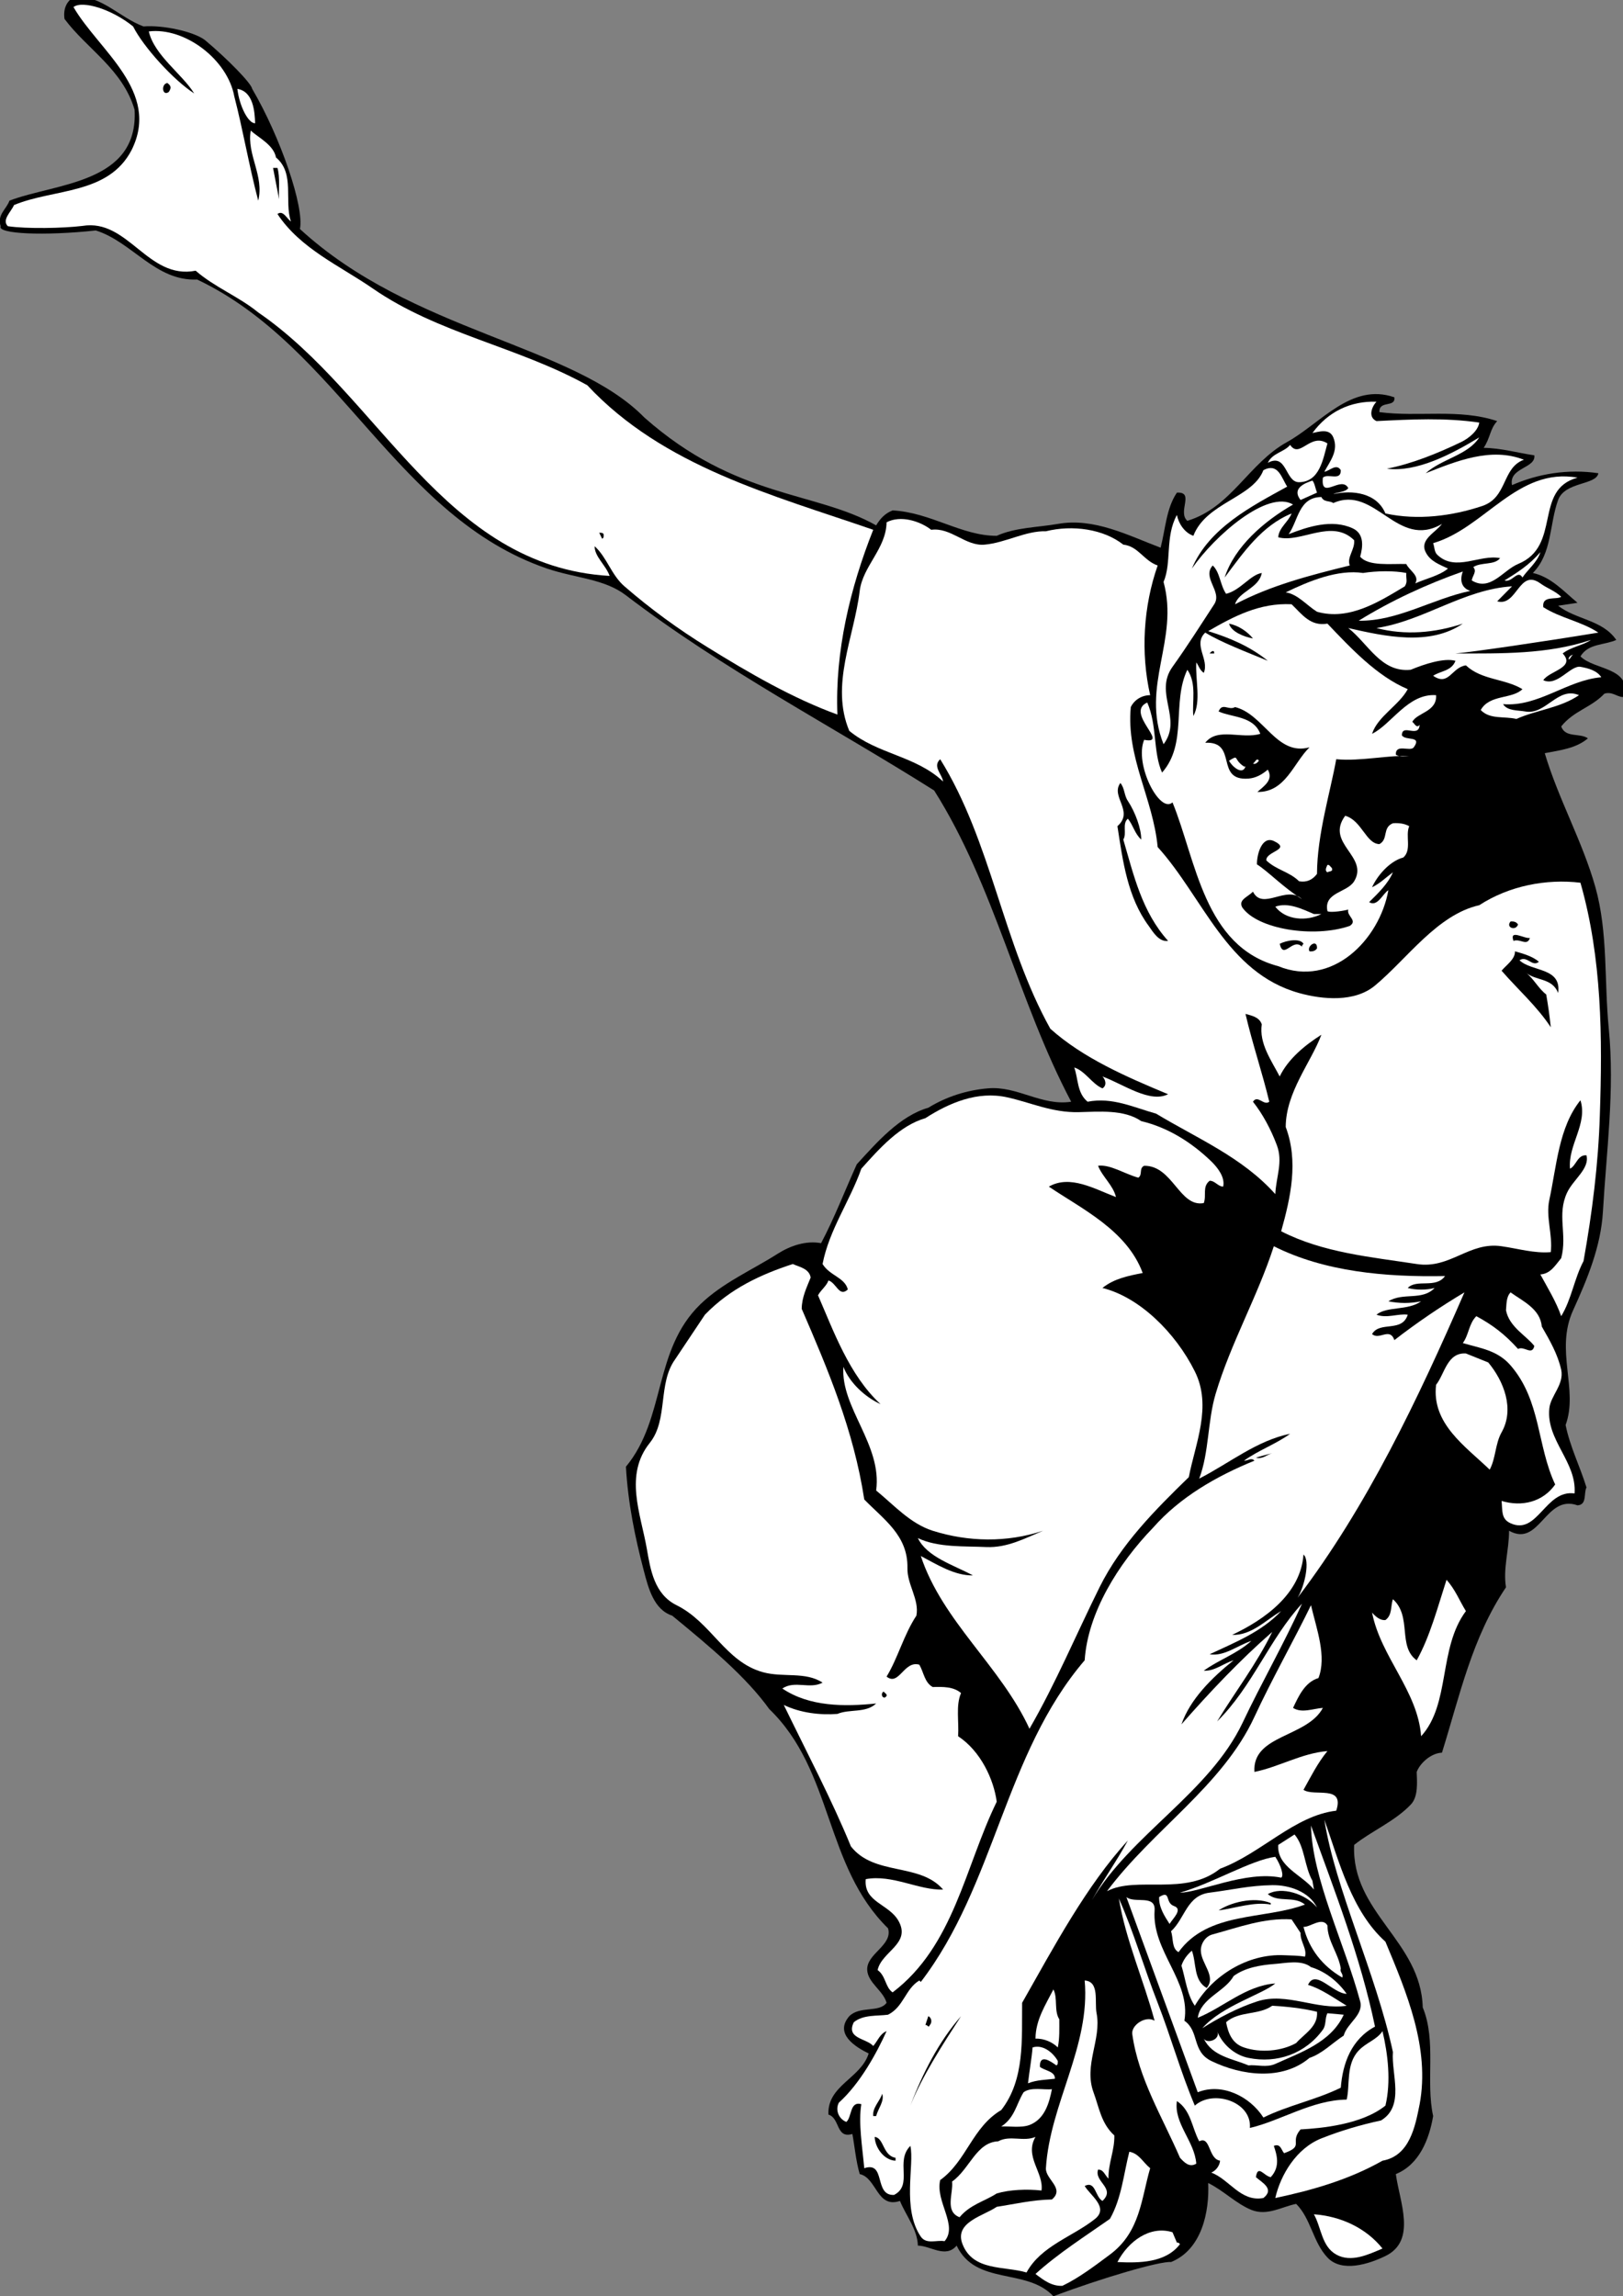<?xml version="1.0" encoding="UTF-8" standalone="no"?>
<svg
   xmlns:dc="http://purl.org/dc/elements/1.1/"
   xmlns:cc="http://creativecommons.org/ns#"
   xmlns:rdf="http://www.w3.org/1999/02/22-rdf-syntax-ns#"
   xmlns:svg="http://www.w3.org/2000/svg"
   xmlns="http://www.w3.org/2000/svg"
   viewBox="0 0 1475.787 2087.6"
   height="2087.6"
   width="1475.787"
   xml:space="preserve"
   id="svg2"
   version="1.1"><rect x="0" y="0" width="1475.787" height="2087.6" fill="#808080" stroke="none"/><defs
     id="defs6" /><g
     transform="matrix(1.333,0,0,-1.333,0,2087.6)"
     id="g10"><g
       transform="scale(0.107)"
       id="g12"><path
         id="path14"
         style="fill:#000000;fill-opacity:1;fill-rule:nonzero;stroke:none"
         d="m 915.031,14467.8 c 121.699,10.3 316.429,-31.8 389.449,-85.2 145.11,-120.8 297.71,-277.1 303.33,-312.7 181.62,-309.9 333.28,-755.5 304.26,-893.1 714.31,-658.1 1741.3,-735.9 2196.29,-1202.1 585.11,-517.7 1088.77,-467.1 1477.29,-687.1 26.22,44 57.11,76.7 104.85,95.5 243.41,-13.1 440.01,-162.9 663.76,-162 117.96,53.4 259.32,53.4 389.45,75.8 231.24,41.2 447.5,-73 655.33,-151.6 30.89,117.9 35.57,249.9 103.92,351 115.15,6.6 1.87,-122.6 66.47,-179.7 280.85,85.2 389.45,366 636.61,502.7 214.38,118.9 409.1,380.1 683.41,284.6 8.42,-68.3 -99.24,-16.8 -95.5,-94.5 249.97,-32.8 506.48,24.3 750.83,-57.1 -46.81,-50.6 -44.01,-108.6 -86.14,-170.4 113.29,-1.9 215.33,-31.9 322.99,-47.8 11.23,-83.3 -164.77,-77.7 -142.3,-190 163.83,72.1 355.75,104.8 550.47,75.8 -13.1,-76.8 -212.51,-52.4 -256.51,-170.4 -56.17,-154.4 -37.45,-339.8 -161.02,-465.3 117.02,-26.2 197.53,-117.9 284.63,-190 l -123.61,-18.7 c 115.11,-89.9 283.71,-89.9 370.71,-218.2 -78.6,-34.6 -177.9,-21.5 -228.4,-104.8 91.7,-89.9 318.3,-65.5 285.5,-256.5 -41.2,-14.1 -78.6,37.4 -132.9,18.7 -84.3,-88.9 -195.7,-108.6 -275.25,-208.8 27.15,-74.86 117.95,-39.29 170.35,-75.8 -75.8,-63.66 -172.22,-74.89 -275.2,-94.55 87.06,-293.03 240.6,-561.71 323,-854.74 81.4,-291.15 55.2,-601.03 85.2,-901.54 38.4,-393.2 -15,-777.97 -37.5,-1167.42 -13.1,-220.94 -99.2,-427.84 -190,-627.24 -117.04,-256.52 35.6,-503.68 -47.76,-731.16 28.06,-139.5 91.76,-264.01 132.96,-397.88 -18.7,-38.39 4.7,-110.47 -57.1,-114.22 -205.99,73.03 -240.63,-271.49 -436.3,-161.96 0,-122.64 -39.31,-241.53 -19.65,-360.43 -216.26,-320.17 -294.9,-690.9 -408.18,-1054.14 -69.28,-2.81 -139.49,-65.53 -161.02,-122.64 1.87,-63.66 11.23,-158.22 -38.39,-208.77 -102.98,-107.66 -250.9,-168.52 -360.43,-256.52 -18.72,-430.64 425.96,-612.26 437.2,-1035.41 88.94,-215.33 17.78,-472.78 66.47,-692.78 -25.28,-147.91 -88,-308.942 -237.79,-369.794 22.47,-174.129 135.74,-424.09 -66.47,-522.386 -103.92,-50.559 -278.05,-107.665 -369.79,-9.364 -92.68,98.301 -104.86,248.09 -199.41,341.707 -92.69,-18.722 -184.43,-78.644 -285.54,-38.383 -98.3,40.254 -178.81,124.508 -275.24,171.317 8.43,-180.68 -39.31,-424.086 -236.85,-503.664 C 7398.1,225.621 7022.69,116.09 6715.63,0 6544.3,183.492 6221.32,65.531 6098.68,322.984 c -70.21,-83.32 -165.7,-0.933 -247.15,0 -2.81,102.981 -75.83,190.985 -114.22,284.602 -147.91,-49.621 -146.98,146.98 -256.51,171.32 -24.34,83.321 -32.76,180.684 -46.81,255.574 -105.79,-31.83 -77.7,101.11 -152.6,123.58 -8.43,186.3 206.9,230.3 256.52,389.46 -84.26,41.19 -220.94,125.44 -123.58,237.78 68.34,67.41 190.05,20.6 237.79,85.2 -21.53,77.7 -118.89,127.32 -123.57,208.77 -5.62,104.85 164.76,157.28 132.93,265.87 -407.24,399.75 -347.32,1002.65 -757.37,1397.73 -146.98,205.02 -378.22,397.87 -618.82,595.41 -117.02,38.38 -151.66,175.06 -180.68,285.54 -56.17,212.51 -101.11,432.51 -114.22,663.75 256.52,309.88 172.26,742.39 474.65,1035.42 142.3,137.62 326.73,216.25 494.3,322.98 78.64,49.62 177.88,84.26 275.24,66.47 86.13,162.9 151.67,335.15 227.5,502.73 127.32,139.49 275.23,308.94 455.92,360.43 114.21,70.22 245.28,112.34 380.09,123.58 188.17,16.85 341.7,-114.22 530.82,-85.2 -339.84,643.16 -487.76,1374.32 -873.47,1983.78 -657.19,414.74 -1339.67,766.74 -1965.05,1244.14 -138.55,105.8 -320.17,108.6 -502.73,170.4 -958.65,327.7 -1326.57,1413.7 -2230.92,1842.4 -265.877,-12.1 -414.728,240.6 -645.97,312.7 -327.665,-35.5 -630.985,-22.4 -606.645,27.2 -24.34,73 37.449,108.6 56.172,162.9 293.023,112.3 824.777,107.6 797.629,579.5 -75.832,258.4 -304.262,387.6 -446.559,578.5 -9.363,60.9 11.231,117.1 66.465,142.3 168.516,9.4 286.473,-134.8 437.199,-190" /><path
         id="path16"
         style="fill:#ffffff;fill-opacity:1;fill-rule:nonzero;stroke:none"
         d="m 848.563,14467.8 c 65.531,-131.1 260.257,-344.5 389.457,-426.9 -76.77,123.6 -254.649,243.4 -289.286,395.1 229.366,28 501.796,-178.9 544.856,-413.8 54.3,-208.8 94.56,-444.7 152.6,-664.7 39.32,159.1 -73.96,292.1 -47.74,446.5 47.74,-44 146.04,-90.8 161.02,-171.3 122.64,-102 50.55,-278 95.49,-408.2 -27.15,18.8 -50.55,74.9 -86.13,47.8 146.98,-221.9 396.01,-328.6 607.58,-474.7 416.61,-288.3 926.83,-371.6 1367.77,-616.9 484.01,-518.7 1180.53,-699.3 1822.75,-921.2 -147.92,-372.6 -244.34,-777 -228.43,-1177.7 -285.54,103.9 -562.65,264.9 -825.71,427.8 -185.37,114.2 -363.24,243.4 -531.76,389.5 -84.25,73 -111.4,184.4 -190.04,255.5 -0.94,-66.4 71.15,-119.8 95.49,-189.1 -1055.08,59.9 -1466.07,1149.7 -2240.29,1679.5 -123.58,101.1 -278.98,161.1 -398.81,265.9 -306.134,-59.9 -429.712,334.2 -721.802,285.5 -122.64,-14.9 -355.75,-19.6 -475.582,-1.8 -40.254,40.2 20.598,90.8 39.32,134.8 253.707,105.8 601.969,64.6 749.883,351.1 186.301,374.4 -210.64,634.7 -370.726,910.9 58.043,44.9 248.09,-16 380.09,-123.6" /><path
         id="path18"
         style="fill:#000000;fill-opacity:1;fill-rule:nonzero;stroke:none"
         d="m 1076.05,14050.3 c -41.19,-30 -51.48,49.6 -9.35,57.1 26.21,-18.8 25.27,-32.8 9.35,-57.1" /><path
         id="path20"
         style="fill:#ffffff;fill-opacity:1;fill-rule:nonzero;stroke:none"
         d="m 1626.53,13850.8 c -43.06,-1.8 -100.17,107.7 -113.28,219.1 102.05,-16.8 110.47,-144.2 113.28,-219.1" /><path
         id="path22"
         style="fill:#000000;fill-opacity:1;fill-rule:nonzero;stroke:none"
         d="m 1768.83,13566.2 c 17.79,-60.8 6.55,-145.1 10.3,-199.4 l -38.38,199.4 h 28.08" /><path
         id="path24"
         style="fill:#ffffff;fill-opacity:1;fill-rule:nonzero;stroke:none"
         d="m 8775.23,12075.8 c -30.89,-32.7 -55.23,-98.3 0,-123.5 224.68,11.2 437.2,22.4 655.33,-9.4 -7.49,-53.4 -68.34,-101.1 -114.22,-123.6 -151.66,-73 -316.43,-139.5 -474.64,-170.4 190.05,-24.3 412.86,92.7 588.86,199.4 -72.09,-113.2 -237.79,-135.7 -341.71,-228.4 194.73,76.8 415.67,168.5 626.31,86.1 -141.37,-51.4 -102.98,-240.6 -265.87,-294.9 -190.05,-63.6 -410.05,-92.6 -616.95,-47.7 -55.23,132.9 -211.58,150.7 -332.35,123.6 23.41,13.1 77.71,11.2 95.49,38.4 -44.93,83.3 -177.87,-82.4 -161.96,66.4 31.83,30 116.09,-25.2 114.22,47.8 -28.08,45.8 -72.09,-5.6 -104.85,-10.3 35.57,66.4 92.68,133.9 57.1,219 -24.34,60 -92.68,35.6 -132.94,28.1 99.24,135.8 242.47,205.1 408.18,199.4" /><path
         id="path26"
         style="fill:#ffffff;fill-opacity:1;fill-rule:nonzero;stroke:none"
         d="m 8462.55,11810 c -28.09,-101.1 -49.62,-245.3 -180.69,-247.2 -89.87,-0.9 -75.82,189.1 -199.41,123.6 29.96,63.6 103.92,67.4 142.31,114.2 61.78,-91.7 127.31,80.5 237.79,9.4" /><path
         id="path28"
         style="fill:#ffffff;fill-opacity:1;fill-rule:nonzero;stroke:none"
         d="m 8206.04,11534.7 c -223.76,-123.6 -499,-263 -607.59,-522.4 146.04,210.7 483.07,504.6 645.03,408.2 -184.43,-105.8 -372.6,-267.7 -436.26,-465.3 118.89,158.2 235.91,330.5 426.9,408.2 -20.6,-53.4 -81.45,-90.8 -85.19,-151.7 144.17,-39.3 340.77,122.7 484,-18.7 5.62,-59.9 -47.74,-107.6 -28.09,-161 -250.89,-61.8 -502.73,-126.4 -731.15,-247.2 23.4,81.5 152.6,102.1 170.38,199.4 -73.02,-11.2 -135.75,-110.4 -227.49,-132.9 -38.38,56.2 -38.38,136.7 -85.19,180.7 -71.16,-77.7 62.72,-165.7 9.36,-247.2 -78.64,-120.7 -173.2,-269.6 -265.88,-398.8 -120.76,-168.5 66.47,-330.4 -57.1,-493.34 -147.92,374.44 101.1,663.74 0,1034.44 53.36,124.6 8.42,287.4 85.19,426.9 10.3,-54.3 48.68,-113.2 104.85,-132.9 82.39,212.5 379.15,241.5 446.56,418.5 95.49,49.6 115.15,-49.6 151.67,-104.9" /><path
         id="path30"
         style="fill:#ffffff;fill-opacity:1;fill-rule:nonzero;stroke:none"
         d="m 10056.9,11591.8 c -283.7,-76.7 -98.33,-435.3 -379.19,-550.4 -96.42,-40.3 -176,-177 -294.9,-104.9 2.82,29 35.58,57.1 9.37,85.2 51.48,33.7 134.8,10.3 171.32,57.1 -129.2,26.2 -282.73,-88.9 -398.82,19.7 -21.53,18.7 -18.72,49.6 -28.08,75.8 328.6,95.5 536.43,485.9 920.3,417.5" /><path
         id="path32"
         style="fill:#ffffff;fill-opacity:1;fill-rule:nonzero;stroke:none"
         d="m 8396.08,11496.3 -104.86,-46.8 c -56.17,71.2 20.6,105.8 75.83,123.6 14.05,-15.9 18.73,-50.5 29.03,-76.8" /><path
         id="path34"
         style="fill:#ffffff;fill-opacity:1;fill-rule:nonzero;stroke:none"
         d="m 8499.99,11429.9 c 266.81,118.9 407.24,-300.5 692.78,-133 -42.13,-56.1 -144.17,-100.1 -103.92,-179.7 29.03,-59.9 90.81,-79.6 142.31,-104.9 -55.25,-45.8 -139.5,-63.6 -208.78,-94.5 29.96,48.7 -38.38,82.4 -57.11,123.6 -98.29,2.8 -242.47,-16 -293.96,46.8 17.79,63.6 27.15,146 -47.74,180.6 -132,60.9 -286.47,10.3 -408.18,-37.4 61.79,87.1 63.66,235.9 208.77,236.9 15.92,-34.7 52.43,-21.6 75.83,-38.4" /><path
         id="path36"
         style="fill:#ffffff;fill-opacity:1;fill-rule:nonzero;stroke:none"
         d="m 5936.72,11259.5 c 126.39,16.8 219.07,-106.7 341.71,-94.6 132.94,12.2 261.2,89 389.45,85.2 170.39,42.2 366.99,14.1 493.37,-85.2 95.49,-10.3 131.07,-103 219.07,-132.9 -90.82,-259.3 -109.54,-555.2 -47.75,-826.7 -51.49,0 -100.17,-28 -123.57,-75.8 -29.96,-322.97 141.36,-578.55 171.32,-892.17 290.22,-320.18 439.07,-801.38 901.54,-930.57 151.66,-42.13 354.82,-59.91 484.01,47.75 205.02,170.38 396.94,452.17 664.69,512.09 190.04,123.58 426.9,169.45 645.04,143.24 137.6,-481.21 140.4,-987.68 123.6,-1481.05 -9.4,-310.81 -48.7,-622.56 -103.9,-930.56 -60,-113.28 -75.9,-242.48 -142.35,-351.07 -32.77,93.62 -85.19,177.87 -132.94,265.87 64.6,4.68 93.62,56.17 132.94,103.92 40.26,151.66 -29.02,275.24 37.44,417.54 39.31,84.26 145.11,152.6 123.61,237.79 -57.1,5.62 -65.6,-67.41 -104.9,-85.19 -14.02,151.66 114.2,285.53 66.5,436.26 -138.56,-172.26 -151.67,-419.42 -198.48,-635.67 -23.41,-107.66 22.47,-221.88 9.36,-332.34 -103.91,-9.37 -207.83,22.46 -313.62,37.44 -207.83,30.89 -327.66,-146.98 -541.11,-113.28 -293.03,44.94 -597.29,72.09 -864.1,208.77 60.85,217.19 111.4,445.62 29.02,664.69 0.94,221.88 161.02,410.99 227.49,587.93 -104.85,-66.47 -211.58,-153.54 -265.87,-265.88 -54.31,103.92 -132,210.64 -114.22,332.34 -15.91,46.81 -64.6,55.24 -103.92,66.47 44.01,-189.11 109.54,-382.9 151.67,-559.84 -34.64,-28.08 -73.96,46.81 -103.92,0 61.79,-77.7 114.21,-176 151.66,-275.23 41.19,-108.6 -3.74,-200.35 -9.36,-313.62 -210.64,235.91 -499.92,355.75 -760.18,513.02 -142.3,39.33 -278.98,106.73 -436.27,75.83 -68.34,56.18 -58.97,145.11 -85.18,218.13 69.27,-21.52 113.27,-104.84 179.74,-132.93 29.96,18.72 19.66,56.17 0,75.83 135.75,-50.56 301.45,-171.32 418.48,-113.28 -264.95,110.47 -542.05,230.3 -750.83,417.54 -304.25,545.79 -375.41,1192.69 -702.13,1717.89 -50.56,-46.8 12.17,-94.55 18.72,-142.29 -175.06,164.76 -416.6,173.19 -598.22,322.98 -122.64,292.05 30.89,597.25 66.47,892.15 19.66,158.2 168.51,268.7 171.32,437.2 88.94,46.8 211.58,8.5 284.6,-47.7" /><path
         id="path38"
         style="fill:#000000;fill-opacity:1;fill-rule:nonzero;stroke:none"
         d="m 3848.09,11231.4 c 0,-11.2 2.81,-23.4 -9.36,-29 l -18.72,38.4 c 10.3,-1 22.47,1.8 28.08,-9.4" /><path
         id="path40"
         style="fill:#ffffff;fill-opacity:1;fill-rule:nonzero;stroke:none"
         d="m 9705.8,10955.2 c -29.96,53.4 -66.47,-34.6 -114.21,-18.7 80.5,49.6 160.08,100.2 228.42,180.7 -17.78,-62.7 -82.38,-113.3 -114.21,-162" /><path
         id="path42"
         style="fill:#ffffff;fill-opacity:1;fill-rule:nonzero;stroke:none"
         d="m 8690.04,10984.2 c 86.13,14.1 201.28,15 275.23,0 -2.8,-40.2 10.3,-53.3 -9.36,-85.1 -160.08,-95.5 -353.87,-221 -559.83,-162 -66.47,41.2 -121.71,111.4 -199.41,123.6 152.6,73.9 332.35,147 493.37,123.5" /><path
         id="path44"
         style="fill:#ffffff;fill-opacity:1;fill-rule:nonzero;stroke:none"
         d="m 9325.71,10993.6 c -19.66,-52.4 -11.24,-104.8 47.74,-123.6 -241.53,-50.5 -465.28,-194.7 -711.5,-190 208.77,129.2 437.2,234 663.76,313.6" /><path
         id="path46"
         style="fill:#ffffff;fill-opacity:1;fill-rule:nonzero;stroke:none"
         d="m 9952.95,10832.6 c -29.96,-21.5 -124.51,11.2 -114.21,-66.5 110.46,-70.2 241.56,-89.9 351.06,-161.9 -352,-58.1 -807.92,-124.6 -910.91,-133 290.22,0 587,-6.5 863.21,86.1 -49.7,-34.6 -126.4,-44 -179.79,-86.1 85.19,-90.8 -85.19,-110.5 -123.57,-170.4 89.87,-42.1 172.26,95.5 236.86,85.2 52.4,-9.3 105.8,-24.3 132.9,-66.4 -221.85,-19.7 -399.72,-190.1 -626.28,-171.4 27.15,-44 93.62,-38.3 142.3,-46.8 131.07,-23.4 206.9,162 341.68,103.9 -117.93,-81.4 -272.4,-94.5 -398.79,-151.6 -75.82,18.7 -169.44,-4.7 -227.49,57.1 57.11,101.1 199.41,67.4 265.88,132.9 -113.28,68.4 -260.26,57.1 -360.43,151.7 -90.81,-12.2 -108.6,-135.8 -208.77,-66.5 46.81,31.8 117.02,29 142.29,95.5 -73.01,19.7 -194.72,-19.6 -285.53,-57.1 -189.11,-19.7 -270.56,166.6 -397.88,265.9 237.8,-54.3 519.58,-115.2 730.23,28.1 -177.88,-59 -366.99,-75.9 -550.48,-28.1 301.45,45.9 555.16,246.2 864.1,265.9 l -94.55,-95.5 c 127.31,-36.5 138.55,212.5 275.23,114.2 42.13,-30.9 92.69,-46.8 132.94,-85.2" /><path
         id="path48"
         style="fill:#ffffff;fill-opacity:1;fill-rule:nonzero;stroke:none"
         d="m 8462.55,10661.3 c 150.72,-158.3 317.36,-336.1 512.09,-417.6 -55.24,-103 -191.92,-173.2 -227.5,-284.57 123.58,59.87 229.37,259.27 408.18,246.17 6.56,-106.7 -122.64,-111.4 -151.66,-170.3 14.98,-9.4 26.22,-44.04 46.81,-18.8 -5.62,-87.97 -112.34,11.3 -113.28,-66.43 21.53,-37.45 131.06,0 75.83,-76.77 -22.47,-30.9 -117.02,26.21 -114.21,-46.81 25.27,-17.79 63.66,-6.56 94.55,-9.37 -135.75,9.37 -317.36,-34.63 -474.64,-19.66 -36.51,-205.95 -121.7,-478.39 -122.64,-731.15 -29.03,-38.38 -66.47,-55.24 -114.22,-46.81 -62.72,61.78 -146.04,72.08 -208.77,132.93 -5.62,58.05 163.84,68.35 47.75,123.58 -74.89,34.64 -108.6,-83.32 -107.66,-148.85 68.34,-42.13 166.64,-146.05 287.41,-221.88 -98.3,93.62 -250.9,-75.83 -312.69,47.75 -35.58,-35.58 -94.56,-51.49 -68.34,-100.18 96.42,-139.48 456.85,-196.59 685.28,-117.96 53.37,34.64 -21.53,62.73 -9.36,103.92 -58.98,-14.04 -125.44,-18.72 -132.93,-9.36 -25.28,120.77 126.38,117.02 170.38,190.05 96.43,159.15 -187.24,240.59 -57.11,417.53 105.79,-29.95 132.94,-178.81 218.13,-180.68 58.98,31.83 16.85,104.85 86.14,132.94 38.37,2.81 73.95,-1.87 103.91,-18.72 -26.21,-60.86 17.79,-150.73 -37.45,-199.41 -93.62,-25.28 -171.32,-125.45 -199.41,-190.05 54.3,27.15 82.39,58.05 132.95,95.49 -30.9,-72.08 -91.75,-131.07 -151.67,-190.04 53.37,-33.71 88,56.17 122.64,75.83 -56.17,-315.5 -359.49,-624.44 -702.13,-484.01 -473.72,124.52 -523.33,675.93 -674.06,1043.85 -80.51,-74.9 -245.28,242.47 -180.68,398.81 168.51,-31.83 -126.39,172.26 19.66,237.76 63.66,-143.2 36.51,-319.21 94.55,-446.53 163.83,186.3 60.85,446.53 161.03,655.33 61.78,-88 29.02,-208.8 38.38,-294.9 50.55,92.7 12.17,228.4 18.72,341.7 15.92,-21.5 21.54,-48.7 47.75,-66.5 36.51,86.2 -71.15,179.8 9.36,256.6 98.3,-60.9 264.94,-124.6 398.81,-179.8 -114.21,92.7 -244.34,147 -380.09,189.1 161.96,93.6 327.67,181.6 531.76,171.3 66.47,-63.6 118.89,-142.3 228.43,-123.5" /><path
         id="path50"
         style="fill:#000000;fill-opacity:1;fill-rule:nonzero;stroke:none"
         d="m 7987.9,10566.7 c -59.92,11.2 -138.56,43.1 -152.6,94.6 58.98,-11.3 116.09,-49.7 152.6,-94.6" /><path
         id="path52"
         style="fill:#000000;fill-opacity:1;fill-rule:nonzero;stroke:none"
         d="m 7740.75,10471.2 h -29.03 c 9.37,13.1 29.96,27.2 29.03,0" /><path
         id="path54"
         style="fill:#ffffff;fill-opacity:1;fill-rule:nonzero;stroke:none"
         d="m 10028.8,10461.9 c -15,-5.7 -17.8,-30 -29.04,-28.1 0,13.1 14.94,29 29.04,28.1" /><path
         id="path56"
         style="fill:#000000;fill-opacity:1;fill-rule:nonzero;stroke:none"
         d="m 7873.69,10129.5 c 184.42,-45.9 264.94,-314.55 474.64,-256.5 -102.98,-101.11 -153.53,-287.41 -332.35,-284.61 40.26,36.52 104.86,75.84 66.47,142.31 -36.5,-30.9 -75.83,-53.37 -123.57,-57.11 -217.2,-15.92 -63.66,238.73 -275.24,228.43 78.64,101.08 234.04,20.59 351.07,57.11 -44,114.17 -181.62,103.87 -265.88,142.27 23.41,59.9 64.6,3.8 104.86,28.1" /><path
         id="path58"
         style="fill:#ffffff;fill-opacity:1;fill-rule:nonzero;stroke:none"
         d="m 7930.79,9750.36 h 9.36 c -19.65,-58.98 -88.94,3.74 -104.85,37.44 68.34,41.2 22.47,11.24 95.49,-37.44" /><path
         id="path60"
         style="fill:#ffffff;fill-opacity:1;fill-rule:nonzero;stroke:none"
         d="m 8025.35,9787.8 c -3.75,-6.55 -19.67,-26.21 -37.45,-18.72 12.17,6.55 24.34,41.19 37.45,18.72" /><path
         id="path62"
         style="fill:#000000;fill-opacity:1;fill-rule:nonzero;stroke:none"
         d="m 7190.27,9531.29 c 47.75,-72.09 86.13,-178.81 85.19,-246.22 -42.12,38.39 -50.55,90.81 -85.19,132.94 -38.38,-32.76 -4.68,-94.55 -29.02,-132.94 66.47,-227.49 118.89,-460.6 285.54,-645.96 -58.05,-8.43 -96.43,57.1 -123.58,95.48 -134.81,182.56 -164.77,410.99 -199.41,635.68 108.6,95.48 -45.87,188.17 18.73,275.23 28.08,-32.76 23.4,-78.64 47.74,-114.21" /><path
         id="path64"
         style="fill:#ffffff;fill-opacity:1;fill-rule:nonzero;stroke:none"
         d="m 8490.63,9104.39 c 10.3,-26.21 -16.85,-19.66 -28.08,-28.09 -19.66,11.24 -5.62,33.7 0,46.81 13.1,3.75 18.72,-12.17 28.08,-18.72" /><path
         id="path66"
         style="fill:#ffffff;fill-opacity:1;fill-rule:nonzero;stroke:none"
         d="m 8376.41,8810.43 h 47.75 c -93.62,-47.75 -227.49,-40.26 -293.96,46.8 82.38,29.97 173.19,-15.91 246.21,-46.8" /><path
         id="path68"
         style="fill:#000000;fill-opacity:1;fill-rule:nonzero;stroke:none"
         d="m 9677.71,8743.96 c -14.04,-44 -80.51,-19.66 -47.75,18.72 19.67,1.87 36.52,-1.87 47.75,-18.72" /><path
         id="path70"
         style="fill:#000000;fill-opacity:1;fill-rule:nonzero;stroke:none"
         d="m 9753.54,8657.83 c -18.72,-55.23 -61.79,-1.87 -104.85,-18.72 -28.09,77.7 69.28,12.17 104.85,18.72" /><path
         id="path72"
         style="fill:#000000;fill-opacity:1;fill-rule:nonzero;stroke:none"
         d="m 8300.59,8601.66 c -58.98,60.85 -117.96,-86.13 -142.3,18.72 40.25,21.53 131.06,38.39 151.66,0 -4.68,-5.61 -12.17,-10.29 -9.36,-18.72" /><path
         id="path74"
         style="fill:#000000;fill-opacity:1;fill-rule:nonzero;stroke:none"
         d="m 8396.08,8591.36 c -11.24,-16.85 -28.09,-20.6 -47.75,-18.72 -20.59,31.82 50.55,83.32 47.75,18.72" /><path
         id="path76"
         style="fill:#000000;fill-opacity:1;fill-rule:nonzero;stroke:none"
         d="m 9810.65,8506.17 c -43.06,-36.51 -74.89,42.13 -123.58,9.36 79.58,-74.9 269.63,-44 246.22,-208.77 -38.38,100.17 -144.17,74.9 -208.77,132.94 55.23,-43.06 78.64,-99.24 132.94,-142.3 11.23,-66.47 20.59,-127.32 29.02,-208.77 -88.93,134.81 -208.77,239.66 -313.62,360.43 30.89,37.45 87.07,73.02 85.19,123.58 53.36,-14.98 114.22,-32.77 152.6,-66.47" /><path
         id="path78"
         style="fill:#ffffff;fill-opacity:1;fill-rule:nonzero;stroke:none"
         d="m 6876.65,7547.52 c 127.32,2.8 289.28,18.72 398.81,-57.11 169.45,-40.26 319.24,-133.87 446.56,-256.52 43.07,-42.12 88.94,-102.98 75.84,-161.02 -33.71,0.93 -51.5,37.45 -86.14,37.45 -48.67,-38.38 -18.72,-91.75 -37.44,-142.3 -155.41,-29.02 -197.54,239.66 -380.09,237.79 -34.64,-15.92 -8.43,-58.05 -37.45,-75.83 -86.13,23.4 -179.75,86.13 -256.51,75.83 28.08,-71.15 96.43,-124.51 114.21,-199.41 -136.68,51.49 -292.09,144.17 -427.83,66.47 206.89,-140.43 497.11,-277.11 598.21,-550.48 -90.8,-17.78 -182.55,-35.57 -256.51,-95.49 234.98,-58.04 465.29,-283.66 588.86,-531.75 111.41,-222.81 2.81,-460.6 -38.38,-674.05 -216.26,-210.64 -432.52,-426.9 -569.2,-702.14 -148.86,-300.51 -279.92,-613.2 -446.56,-901.54 -183.49,398.81 -554.22,683.41 -692.78,1100.95 104.86,-55.24 215.33,-125.45 332.35,-123.58 -123.58,66.47 -293.03,117.03 -351.07,237.79 128.26,-61.79 301.45,-50.55 436.26,-57.11 132.94,-5.61 246.22,55.24 361.37,103.92 -228.43,-75.83 -474.64,-72.09 -703.08,0 -143.23,45.88 -246.21,162.9 -360.43,256.52 39.32,292.09 -227.49,528 -208.77,788.26 37.45,-98.29 135.75,-191.91 236.85,-237.79 -200.34,184.43 -301.44,470.9 -398.8,693.71 17.78,33.71 54.29,58.98 66.46,94.56 51.49,-14.98 68.34,-109.53 123.58,-57.11 -19.66,76.77 -115.15,87.07 -161.02,161.96 42.12,218.13 174.12,400.69 247.15,607.59 117.02,131.06 246.21,275.23 408.17,322.04 151.67,97.36 332.35,175.07 521.46,132.94 149.79,-32.77 285.54,-98.3 455.92,-94.55" /><path
         id="path80"
         style="fill:#ffffff;fill-opacity:1;fill-rule:nonzero;stroke:none"
         d="m 9212.43,6502.73 c -59.92,-82.38 -180.68,-15.91 -237.79,-75.83 51.49,-14.04 119.83,-14.04 171.32,0 -79.57,-83.32 -201.28,-26.21 -294.9,-85.19 75.83,-14.04 133.87,-14.04 208.77,0 -85.19,-60.85 -218.13,-29.96 -284.6,-85.19 67.41,-25.28 136.68,8.43 199.41,0 -36.51,-116.09 -178.81,-38.39 -227.5,-123.58 46.81,-41.19 112.35,45.87 142.31,-38.39 145.1,112.35 293.02,212.52 446.55,304.27 -294.89,-677.8 -620.68,-1364.96 -1063.5,-1946.33 47.75,78.64 79.57,239.67 37.45,275.24 -17.79,-250.9 -248.09,-414.73 -454.99,-512.09 122.64,-4.68 213.45,93.62 312.69,151.66 -126.39,-133.87 -296.77,-200.34 -455.93,-275.24 94.56,-14.98 176.94,56.17 265.88,85.19 -92.68,-83.32 -212.51,-122.64 -303.32,-190.04 69.27,-3.75 125.45,46.81 190.04,66.47 -138.55,-111.41 -277.11,-248.09 -332.34,-408.18 181.62,206.89 372.6,409.11 578.56,588.86 -97.36,-201.28 -244.34,-393.2 -351.07,-570.13 224.69,220.93 334.22,527.07 541.12,750.81 -116.09,-258.38 -258.39,-504.6 -379.16,-760.17 -212.51,-445.63 -714.31,-713.38 -959.59,-1129.04 69.28,124.51 157.28,248.08 228.43,379.15 -264,-287.41 -470.9,-676.86 -674.05,-1034.48 -2.81,-228.43 18.73,-488.69 -132.94,-683.42 -186.3,-110.47 -220,-323.916 -389.45,-446.557 -31.83,-137.617 115.15,-287.406 28.08,-389.453 -49.61,9.36 -116.08,-22.468 -151.66,29.02 -121.7,179.75 -39.32,458.73 -66.46,578.566 -99.24,-99.238 19.66,-249.027 -103.92,-312.687 -131.07,-6.551 -49.62,217.195 -190.05,170.386 -12.17,135.747 -38.38,289.275 -18.72,408.175 -74.9,20.6 -58.98,-81.45 -95.49,-113.28 -48.69,18.73 -72.09,76.77 -47.75,122.64 136.68,123.57 241.54,317.37 304.26,455.92 -43.07,-16.85 -57.11,-63.66 -85.19,-94.55 -42.13,49.62 -176,45.87 -123.58,151.66 60.86,49.62 149.79,38.38 218.13,47.75 100.18,50.55 109.54,163.83 199.41,218.13 l 9.36,-9.37 c 474.65,618.82 532.69,1452.03 1044.78,2050.25 19.66,302.39 213.45,615.07 436.26,845.37 171.33,194.73 404.44,328.6 645.97,426.9 -19.66,22.47 -44,-1.87 -66.47,0 93.62,67.41 200.35,103.92 293.97,171.32 -211.58,-42.13 -388.52,-188.17 -579.51,-285.53 63.67,168.51 52.43,365.11 104.86,541.11 96.43,322.98 266.81,618.82 370.73,939.93 322.05,-161.96 709.62,-197.53 1091.59,-190.05" /><path
         id="path82"
         style="fill:#ffffff;fill-opacity:1;fill-rule:nonzero;stroke:none"
         d="m 5168.12,6493.37 c -25.28,-63.66 -56.17,-124.51 -57.11,-199.41 167.58,-387.57 331.41,-774.22 398.81,-1215.16 124.52,-128.26 278.98,-229.37 275.24,-436.26 -2.81,-105.79 76.76,-200.35 57.11,-304.26 -80.51,-121.71 -117.96,-270.56 -190.05,-388.52 79.58,-63.66 110.47,104.85 208.77,75.83 28.09,-47.74 32.77,-113.27 85.19,-142.3 66.47,1.87 132.94,2.81 180.69,-38.38 -34.64,-79.58 -12.18,-183.5 -18.73,-275.24 144.17,-94.55 227.5,-276.17 246.22,-417.54 -203.15,-415.66 -272.43,-918.4 -663.76,-1215.16 -47.74,32.76 -42.12,103.91 -95.49,142.3 25.28,118.89 215.33,167.57 132.94,313.62 -60.85,108.59 -222.81,117.96 -208.77,265.87 169.45,31.84 338.9,-72.08 493.37,-66.46 -148.85,173.19 -439.07,85.18 -587.92,275.24 -121.7,297.7 -284.6,605.7 -427.84,901.54 106.73,-51.49 233.11,-65.54 341.71,-57.11 77.7,32.76 181.62,3.75 247.15,66.47 -200.34,-20.6 -425.02,-21.53 -598.22,95.49 79.57,53.36 176,-6.55 256.52,37.45 -109.54,72.08 -250.9,30.89 -380.09,66.47 -240.61,66.46 -328.61,317.36 -550.48,426.9 -143.24,71.14 -166.64,227.49 -190.04,361.36 -39.33,223.75 -145.11,469.03 19.65,674.05 117.96,147.93 49.62,377.29 161.03,531.76 l 190.04,284.6 c 161.96,167.57 356.69,256.51 559.84,322.98 42.13,-18.72 104.85,-29.02 114.22,-86.13" /><path
         id="path84"
         style="fill:#ffffff;fill-opacity:1;fill-rule:nonzero;stroke:none"
         d="m 9829.38,6180.69 c 50.55,-88 101.1,-175.07 123.57,-275.24 19.66,-94.56 -68.34,-165.71 -75.83,-247.15 -20.6,-202.22 175.98,-340.78 160.98,-541.12 -187.19,26.22 -234.94,-268.68 -408.14,-190.04 -61.78,28.08 -50.55,80.51 -57.1,142.29 130.13,-39.31 263.07,-6.54 341.71,104.86 -117.02,248.09 -89.87,534.56 -284.61,759.25 -85.18,98.3 -196.59,109.53 -304.25,142.29 39.32,53.37 37.44,122.64 86.13,171.33 102.04,-55.24 179.75,-113.28 265.87,-208.77 40.26,20.59 88.94,-44.94 103.92,18.72 -50.56,65.53 -160.09,120.77 -180.68,227.5 3.74,40.25 0.93,84.25 29.01,114.21 81.45,-58.04 189.11,-105.79 199.42,-218.13" /><path
         id="path86"
         style="fill:#ffffff;fill-opacity:1;fill-rule:nonzero;stroke:none"
         d="m 9487.67,5952.26 c 99.24,-118.9 169.45,-296.77 85.19,-445.62 -41.2,-73.03 -36.51,-164.77 -75.83,-237.8 -154.47,148.86 -371.67,293.03 -341.71,541.12 55.23,69.27 70.22,206.9 190.05,199.41 l 142.3,-57.11" /><path
         id="path88"
         style="fill:#000000;fill-opacity:1;fill-rule:nonzero;stroke:none"
         d="m 8110.54,5373.7 c -34.64,-9.37 -60.85,-39.32 -103.92,-29.02 26.22,9.36 69.28,19.65 103.92,29.02" /><path
         id="path90"
         style="fill:#ffffff;fill-opacity:1;fill-rule:nonzero;stroke:none"
         d="m 9345.37,4367.3 c -176.94,-237.79 -97.37,-591.67 -285.54,-797.63 -21.53,289.28 -257.45,505.54 -312.69,788.27 17.79,-20.6 48.69,-51.49 85.2,-47.74 44.93,32.76 31.83,88 47.75,132.93 123.57,-111.41 28.08,-300.52 151.66,-389.45 85.19,152.6 133.87,339.83 190.04,513.03 55.24,-60.85 82.39,-132.94 123.58,-199.41" /><path
         id="path92"
         style="fill:#ffffff;fill-opacity:1;fill-rule:nonzero;stroke:none"
         d="m 8357.69,4404.75 c 36.51,-154.48 101.11,-325.8 47.75,-464.35 -87.06,-25.28 -128.26,-118.9 -161.96,-190.05 54.3,-35.57 128.25,-4.68 190.04,0 -100.17,-189.1 -452.17,-170.38 -436.26,-408.17 157.28,31.83 299.58,118.89 465.29,132.94 -63.67,-77.71 -105.8,-163.83 -152.6,-247.16 68.34,-45.87 264,34.64 208.77,-132.94 -266.81,-30.89 -479.33,-273.36 -740.52,-369.79 -221.88,-177.87 -531.75,-44 -720.87,-143.23 294.9,395.07 735.85,670.3 939.93,1111.25 111.4,240.6 251.83,487.75 360.43,711.5" /><path
         id="path94"
         style="fill:#000000;fill-opacity:1;fill-rule:nonzero;stroke:none"
         d="m 5652.12,3826.18 c -5.62,-5.61 -10.3,-13.1 -18.72,-9.36 -14.98,5.62 -14.98,30.89 0,37.45 6.55,-9.36 22.46,-14.98 18.72,-28.09" /><path
         id="path96"
         style="fill:#000000;fill-opacity:1;fill-rule:nonzero;stroke:none"
         d="m 7750.11,3664.23 -38.39,-37.45 38.39,37.45" /><path
         id="path98"
         style="fill:#ffffff;fill-opacity:1;fill-rule:nonzero;stroke:none"
         d="m 8832.34,2259.95 c 135.75,-324.86 284.6,-677.8 218.13,-1035.42 -28.09,-141.36 -62.72,-329.538 -236.85,-360.428 -211.58,-119.836 -443.75,-187.239 -683.42,-237.789 33.7,147.914 134.81,317.363 293.96,380.087 122.64,48.68 249.03,86.13 380.09,114.21 153.54,92.69 64.6,296.78 75.84,436.27 -109.54,506.47 -367.93,1039.16 -437.2,1481.04 95.49,-271.5 174.13,-584.18 389.45,-777.97" /><path
         id="path100"
         style="fill:#ffffff;fill-opacity:1;fill-rule:nonzero;stroke:none"
         d="m 8765.87,1718.84 c -151.66,-81.45 -205.96,-234.99 -218.13,-389.46 -158.22,-77.7 -335.16,-112.34 -493.37,-190.04 -87.07,135.75 -264.94,222.81 -418.48,161.02 -151.66,414.73 -303.32,829.46 -454.98,1244.19 51.49,-43.07 187.24,18.72 179.75,-85.19 -17.79,-260.26 233.11,-451.25 190.04,-703.08 97.37,-68.34 45.87,-194.72 171.32,-256.51 192.86,-93.62 452.18,-127.32 626.31,19.66 81.45,27.15 145.11,94.55 218.13,142.3 20.6,78.64 128.26,131.06 104.85,218.13 -101.1,374.47 -306.13,783.58 -313.62,1120.61 149.79,-413.79 315.5,-836.95 408.18,-1281.63" /><path
         id="path102"
         style="fill:#ffffff;fill-opacity:1;fill-rule:nonzero;stroke:none"
         d="m 8367.05,2648.47 9.36,-56.17 c -75.82,94.55 -236.85,146.04 -227.48,284.59 l 103.91,66.48 c 66.47,-77.71 61.79,-202.22 114.21,-294.9" /><path
         id="path104"
         style="fill:#ffffff;fill-opacity:1;fill-rule:nonzero;stroke:none"
         d="m 8130.2,2801.06 c 37.45,-56.17 56.17,-122.64 37.45,-132.93 -224.69,46.8 -520.52,-95.49 -645.03,-95.49 209.7,59.91 450.3,206.9 607.58,228.42" /><path
         id="path106"
         style="fill:#ffffff;fill-opacity:1;fill-rule:nonzero;stroke:none"
         d="m 8110.54,2620.38 c 109.53,1.87 235.92,-42.13 285.54,-142.3 -72.09,88 -226.56,135.75 -313.63,85.19 68.34,-57.11 165.71,-8.42 236.86,-66.47 -262.13,-98.3 -616.95,-42.12 -806.05,-303.32 -44.94,24.34 -31.84,88 -47.75,132.94 89.87,82.38 100.17,228.43 246.21,246.22 141.37,17.78 253.71,45.87 398.82,47.74" /><path
         id="path108"
         style="fill:#ffffff;fill-opacity:1;fill-rule:nonzero;stroke:none"
         d="m 7484.23,2487.44 c 59.92,-20.6 -8.42,-80.51 -28.08,-114.21 -29.02,45.87 -69.28,103.91 -66.47,171.32 76.77,47.75 35.57,-36.51 94.55,-57.11" /><path
         id="path110"
         style="fill:#ffffff;fill-opacity:1;fill-rule:nonzero;stroke:none"
         d="m 7380.32,1870.5 c 84.25,-216.26 145.11,-438.14 236.85,-655.33 117.02,104.85 364.18,25.28 351.07,-142.3 196.6,45.87 397.88,178.81 616.95,180.68 22.47,90.81 -6.56,225.62 76.76,312.69 46.81,50.55 115.16,68.34 151.67,123.57 34.63,-146.04 55.23,-322.04 18.72,-474.64 -151.66,-121.71 -410.05,-144.17 -541.12,-151.67 -73.02,-85.187 28.09,-103.91 -104.85,-151.652 -18.72,21.531 -22.47,63.656 -65.53,46.808 17.79,-53.363 44,-131.066 -19.66,-199.41 -43.07,6.555 -82.38,84.258 -94.56,0 37.45,-33.703 121.71,-74.894 47.75,-132.933 -145.11,-27.157 -217.2,119.828 -332.35,161.957 29.96,12.168 53.37,44 56.18,75.832 -76.77,12.168 -59.92,161.018 -132.95,123.574 -46.8,85.194 -51.48,196.594 -142.29,256.514 -20.6,-143.24 112.34,-254.643 123.57,-398.815 -43.06,-27.148 -76.76,7.488 -103.91,37.449 -112.34,259.316 -264.94,505.536 -304.26,788.266 -7.49,57.11 85.19,119.83 142.3,85.19 -70.22,261.2 -185.37,517.72 -227.5,778.91 92.69,-208.77 161.03,-444.69 247.16,-664.69" /><path
         id="path112"
         style="fill:#000000;fill-opacity:1;fill-rule:nonzero;stroke:none"
         d="m 8101.18,2496.8 c -106.73,19.66 -221.88,-22.46 -332.35,-37.44 69.28,47.74 221.88,91.74 332.35,46.8 v -9.36" /><path
         id="path114"
         style="fill:#ffffff;fill-opacity:1;fill-rule:nonzero;stroke:none"
         d="m 8291.22,2316.12 c -2.81,-55.24 43.07,-102.05 28.09,-151.66 -40.26,7.49 -88.94,7.49 -132.94,9.36 -231.24,11.24 -456.86,-129.19 -569.2,-322.05 -48.68,68.34 -58.98,169.45 -85.19,255.58 11.23,35.58 34.64,68.35 66.47,95.49 29.96,-79.57 9.36,-189.11 94.55,-237.79 62.73,74.9 -35.57,154.47 -37.45,237.79 -0.93,44.94 29.96,92.68 75.84,103.92 161.95,44 328.6,106.72 502.73,95.49 l 57.1,-86.13" /><path
         id="path116"
         style="fill:#ffffff;fill-opacity:1;fill-rule:nonzero;stroke:none"
         d="m 8547.74,2088.63 c -8.43,-23.41 18.72,-32.77 9.36,-57.11 -127.32,73.96 -211.58,182.55 -247.15,322.98 43.06,-2.8 117.96,66.47 152.6,9.36 0.93,-102.04 70.21,-177.87 85.19,-275.23" /><path
         id="path118"
         style="fill:#ffffff;fill-opacity:1;fill-rule:nonzero;stroke:none"
         d="m 8120.84,2117.65 c 72.08,4.68 175.06,29.96 236.85,-19.66 88,-26.21 170.39,-88.94 227.5,-170.38 -88.94,2.8 -199.41,161.95 -246.22,57.1 83.32,-24.34 165.71,-84.26 246.22,-132.94 -192.86,-29.02 -381.97,88 -569.21,28.09 -125.44,-40.26 -254.64,-109.54 -351.07,-171.32 125.45,143.23 384.78,216.25 465.29,285.53 -190.05,-14.97 -327.66,-150.72 -494.31,-219.07 18.73,126.39 173.2,165.71 228.43,265.88 73.03,54.3 173.2,70.21 256.52,76.77" /><path
         id="path120"
         style="fill:#ffffff;fill-opacity:1;fill-rule:nonzero;stroke:none"
         d="m 6990.86,1804.03 c 32.77,-166.64 -83.32,-329.54 -19.66,-503.67 35.58,-95.49 48.69,-199.41 132.94,-275.24 1.88,-97.362 -39.32,-176.936 -37.44,-275.237 -21.54,19.664 -31.83,59.918 -66.47,57.109 -25.28,-78.637 114.21,-117.961 28.08,-199.406 -47.75,27.148 -43.06,131.066 -113.28,95.488 33.7,-58.976 156.35,-136.683 66.47,-209.703 -143.23,-114.215 -344.51,-171.32 -437.2,-341.707 -143.23,42.129 -340.77,7.488 -408.17,180.68 -55.24,140.429 136.68,180.687 218.13,237.797 105.79,15.91 228.43,44.933 352.01,46.808 84.25,71.145 -42.13,128.254 -38.39,199.406 25.28,410.985 284.6,777.965 247.15,1196.445 96.43,-6.55 61.79,-136.68 75.83,-208.77" /><path
         id="path122"
         style="fill:#ffffff;fill-opacity:1;fill-rule:nonzero;stroke:none"
         d="m 6753.07,1765.64 c 0,-59.91 2.81,-119.83 -9.36,-179.74 -32.76,32.76 -86.13,58.04 -142.3,56.17 0.94,119.83 63.66,214.39 114.22,313.62 29.02,-56.17 2.8,-135.74 37.44,-190.05" /><path
         id="path124"
         style="fill:#ffffff;fill-opacity:1;fill-rule:nonzero;stroke:none"
         d="m 8396.08,1813.39 c 8.42,-94.55 -81.45,-140.43 -132.94,-199.41 -93.62,-52.42 -228.43,-63.66 -332.35,-28.08 -74.9,24.33 -101.11,90.81 -114.21,161.02 82.38,73.03 206.9,43.06 293.96,104.85 87.07,-4.68 194.73,-15.91 285.54,-38.38" /><path
         id="path126"
         style="fill:#ffffff;fill-opacity:1;fill-rule:nonzero;stroke:none"
         d="m 8566.46,1794.67 c -81.44,-177.88 -278.05,-241.54 -436.26,-313.63 -55.24,-25.27 -119.83,-3.74 -171.32,-9.36 -101.11,43.07 -230.3,57.11 -284.6,170.39 22.47,-36.52 110.47,-3.75 85.19,47.74 31.83,-81.44 109.54,-152.6 199.41,-170.38 181.62,-37.45 363.24,26.21 474.64,179.74 22.47,30.9 12.17,73.03 29.03,104.86 l 103.91,-9.36" /><path
         id="path128"
         style="fill:#000000;fill-opacity:1;fill-rule:nonzero;stroke:none"
         d="m 5927.36,1728.2 c -8.43,-22.47 -15.91,6.55 -28.09,0 l 18.73,57.1 c 23.4,-11.23 24.34,-42.12 9.36,-57.1" /><path
         id="path130"
         style="fill:#000000;fill-opacity:1;fill-rule:nonzero;stroke:none"
         d="m 6126.77,1785.3 c -118.9,-183.49 -248.09,-382.89 -322.98,-570.13 77.69,205.02 181.61,409.11 322.98,570.13" /><path
         id="path132"
         style="fill:#ffffff;fill-opacity:1;fill-rule:nonzero;stroke:none"
         d="m 6743.71,1499.77 c -0.94,-10.3 2.81,-22.47 -9.36,-28.09 -36.51,26.21 -107.66,76.77 -104.85,-9.36 31.83,-25.28 98.29,-28.09 95.49,-75.83 -51.49,-6.55 -116.09,-6.55 -171.32,-29.03 8.42,76.77 24.33,162.91 29.02,228.44 61.79,20.59 128.26,-28.09 161.02,-86.13" /><path
         id="path134"
         style="fill:#ffffff;fill-opacity:1;fill-rule:nonzero;stroke:none"
         d="m 6706.27,1320.02 c -17.79,-88.94 -45.88,-190.98 -143.24,-228.43 -52.43,-19.66 -132,-6.55 -179.75,-9.36 87.06,56.17 96.43,145.11 142.3,218.13 47.74,35.58 132,13.11 180.69,19.66" /><path
         id="path136"
         style="fill:#000000;fill-opacity:1;fill-rule:nonzero;stroke:none"
         d="m 5585.65,1148.7 h -18.72 c -6.55,53.36 44.94,98.3 57.11,142.3 15.91,-46.81 -26.22,-94.55 -38.39,-142.3" /><path
         id="path138"
         style="fill:#000000;fill-opacity:1;fill-rule:nonzero;stroke:none"
         d="m 5709.23,882.824 v -18.722 c -73.96,2.804 -131.07,84.253 -132.94,151.658 59.92,-6.55 51.49,-119.83 132.94,-132.936" /><path
         id="path140"
         style="fill:#ffffff;fill-opacity:1;fill-rule:nonzero;stroke:none"
         d="m 6601.41,1015.76 c -73.02,-125.447 54.3,-227.49 38.38,-341.709 -93.61,10.301 -204.08,5.621 -285.53,-18.723 -78.64,-50.551 -170.38,-71.144 -236.85,-151.66 -96.43,37.449 -39.32,151.66 -47.75,227.492 112.34,79.574 153.53,249.965 293.96,256.516 74.9,41.194 161.02,-4.684 237.79,28.084" /><path
         id="path142"
         style="fill:#ffffff;fill-opacity:1;fill-rule:nonzero;stroke:none"
         d="M 7332.57,816.355 C 7275.46,621.629 7269.85,410.051 7076.06,265.879 6981.5,195.668 6880.39,117.961 6772.73,66.469 6703.46,63.664 6652.9,102.98 6601.41,142.301 c 146.98,132.941 320.18,242.472 474.65,351.07 74.89,132.942 87.06,285.535 123.58,427.836 62.72,-11.234 88,-69.281 132.93,-104.852" /><path
         id="path144"
         style="fill:#ffffff;fill-opacity:1;fill-rule:nonzero;stroke:none"
         d="m 8813.62,304.262 c -88.94,-37.449 -199.41,-91.746 -294.9,-38.383 -93.62,52.422 -94.56,171.32 -142.31,256.516 171.33,-12.176 332.35,-87.071 437.21,-218.133" /><path
         id="path146"
         style="fill:#ffffff;fill-opacity:1;fill-rule:nonzero;stroke:none"
         d="m 7502.96,341.707 c 9.36,2.813 14.04,-3.742 19.66,-9.363 -90.81,-119.828 -259.33,-120.766 -398.82,-114.211 68.34,131.066 205.96,234.984 351.07,190.043 l 28.09,-66.469" /></g></g></svg>